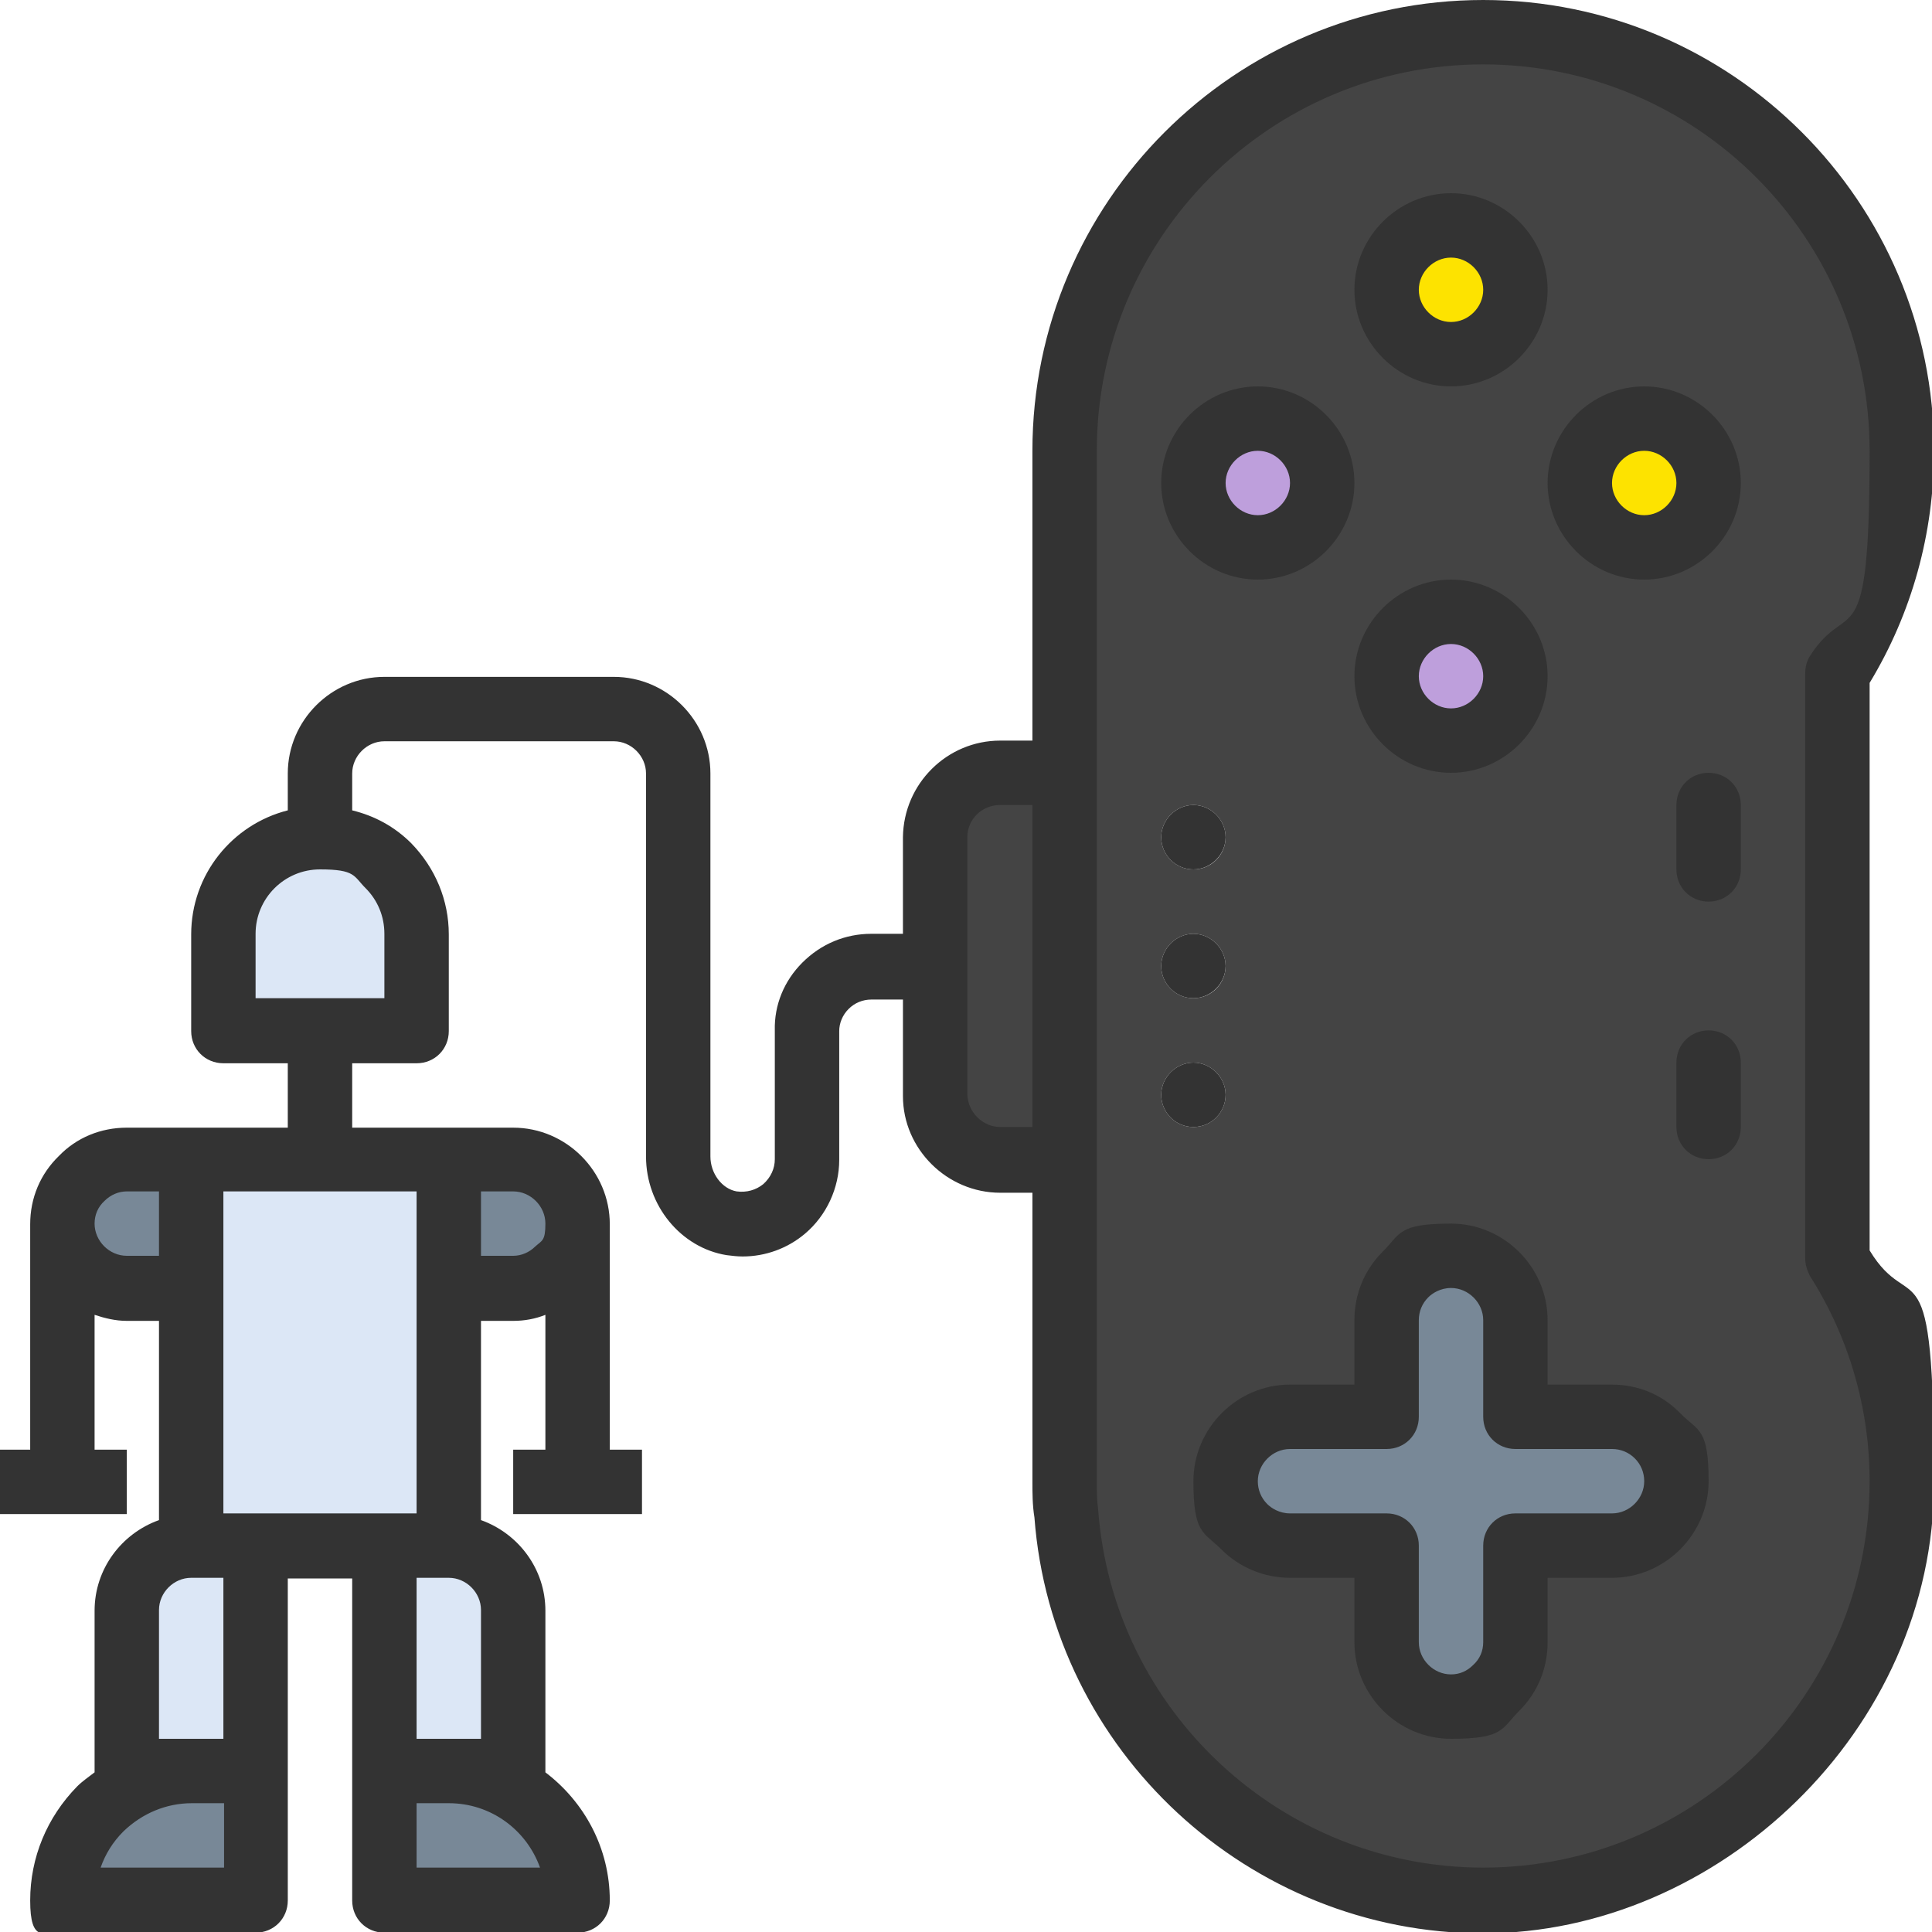 <?xml version="1.0" encoding="UTF-8"?>
<svg id="Layer_6" xmlns="http://www.w3.org/2000/svg" width="288" height="288" baseProfile="tiny" version="1.2" viewBox="0 0 288 288">
  <!-- Generator: Adobe Illustrator 29.4.0, SVG Export Plug-In . SVG Version: 2.1.0 Build 152)  -->
  <path d="M158.7,115.2v57.6h-9.6c-5.3,0-9.6-4.3-9.6-9.6v-38.4c0-5.3,4.3-9.6,9.6-9.6h9.6Z" fill="#444"/>
  <path d="M216.3,33.6c5.3,0,9.6,4.3,9.6,9.6s-4.3,9.6-9.6,9.6-9.6-4.3-9.6-9.6,4.3-9.6,9.6-9.6Z" fill="#fde300"/>
  <path d="M245.1,62.4c5.3,0,9.6,4.3,9.6,9.6s-4.3,9.6-9.6,9.6-9.6-4.3-9.6-9.6,4.3-9.6,9.6-9.6Z" fill="#fde300"/>
  <path d="M187.5,62.4c5.3,0,9.6,4.3,9.6,9.6s-4.3,9.6-9.6,9.6-9.6-4.3-9.6-9.6,4.3-9.6,9.6-9.6Z" fill="#be9fdc"/>
  <path d="M216.3,91.2c5.3,0,9.6,4.3,9.6,9.6s-4.3,9.6-9.6,9.6-9.6-4.3-9.6-9.6,4.3-9.6,9.6-9.6Z" fill="#be9fdc"/>
  <path d="M247,214c1.7,1.7,2.8,4.1,2.8,6.8,0,5.3-4.3,9.6-9.6,9.6h-14.4v14.4c0,2.6-1.1,5-2.8,6.8-1.7,1.8-4.1,2.8-6.8,2.8-5.3,0-9.6-4.3-9.6-9.6v-14.4h-14.4c-2.6,0-5-1.1-6.8-2.8s-2.8-4.1-2.8-6.8c0-5.3,4.3-9.6,9.6-9.6h14.4v-14.4c0-2.6,1.1-5,2.8-6.8s4.2-2.8,6.8-2.8c5.3,0,9.6,4.3,9.6,9.6v14.4h14.4c2.6,0,5,1.1,6.8,2.8Z" fill="#788897"/>
  <path d="M86.1,283.2h-28.8v-19.2h9.6c10.6,0,19.2,8.6,19.2,19.2Z" fill="#788897"/>
  <path d="M38.1,264v19.2H9.3c0-5.3,2.2-10.1,5.6-13.6,3.5-3.5,8.3-5.6,13.6-5.6h9.6Z" fill="#788897"/>
  <path d="M283.5,67.2c0,12.2-3.5,23.6-9.6,33.2v87.2c6.1,9.6,9.6,21,9.6,33.2,0,34.5-27.9,62.4-62.4,62.4s-59.8-25.4-62.2-57.6c-.2-1.6-.2-3.2-.2-4.8V67.2c0-34.5,27.9-62.4,62.4-62.4s62.4,27.9,62.4,62.4ZM254.7,72c0-5.3-4.3-9.6-9.6-9.6s-9.6,4.3-9.6,9.6,4.3,9.6,9.6,9.6,9.6-4.3,9.6-9.6ZM249.9,220.8c0-2.6-1.1-5-2.8-6.8-1.7-1.8-4.1-2.8-6.8-2.8h-14.4v-14.4c0-5.3-4.3-9.6-9.6-9.6s-5,1.1-6.8,2.8-2.8,4.1-2.8,6.8v14.4h-14.4c-5.3,0-9.6,4.3-9.6,9.6s1.1,5,2.8,6.8,4.2,2.8,6.8,2.8h14.4v14.4c0,5.3,4.3,9.6,9.6,9.6s5-1.1,6.8-2.8c1.7-1.7,2.8-4.1,2.8-6.8v-14.4h14.4c5.3,0,9.6-4.3,9.6-9.6ZM225.9,43.2c0-5.3-4.3-9.6-9.6-9.6s-9.6,4.3-9.6,9.6,4.3,9.6,9.6,9.6,9.6-4.3,9.6-9.6ZM225.9,100.8c0-5.3-4.3-9.6-9.6-9.6s-9.6,4.3-9.6,9.6,4.3,9.6,9.6,9.6,9.6-4.3,9.6-9.6ZM197.1,72c0-5.3-4.3-9.6-9.6-9.6s-9.6,4.3-9.6,9.6,4.3,9.6,9.6,9.6,9.6-4.3,9.6-9.6ZM182.7,124.8c0-2.6-2.2-4.8-4.8-4.8s-4.8,2.2-4.8,4.8,2.1,4.8,4.8,4.8,4.8-2.2,4.8-4.8ZM182.7,144c0-2.6-2.2-4.8-4.8-4.8s-4.8,2.2-4.8,4.8,2.1,4.8,4.8,4.8,4.8-2.2,4.8-4.8ZM182.7,163.2c0-2.6-2.2-4.8-4.8-4.8s-4.8,2.2-4.8,4.8,2.1,4.8,4.8,4.8,4.8-2.2,4.8-4.8Z" fill="#444"/>
  <path d="M76.5,172.8c5.3,0,9.6,4.3,9.6,9.6s-1.1,5-2.8,6.8c-1.7,1.8-4.1,2.8-6.8,2.8h-9.6v-19.2h9.6Z" fill="#788897"/>
  <path d="M76.5,240v24h-19.2v-33.6h9.6c5.3,0,9.6,4.3,9.6,9.6Z" fill="#dce7f6"/>
  <polygon points="66.9 192 66.9 230.4 57.3 230.4 38.1 230.4 28.5 230.4 28.5 192 28.5 172.8 47.7 172.8 66.9 172.8 66.9 192" fill="#dce7f6"/>
  <path d="M62.1,139.2v14.4h-28.8v-14.4c0-8,6.4-14.4,14.4-14.4s7.6,1.6,10.2,4.2,4.2,6.2,4.2,10.2Z" fill="#dce7f6"/>
  <path d="M38.1,230.4v33.6h-19.2v-24c0-5.3,4.3-9.6,9.6-9.6h9.6Z" fill="#dce7f6"/>
  <path d="M28.5,172.8v19.2h-9.6c-5.3,0-9.6-4.3-9.6-9.6s1.1-5,2.8-6.8c1.7-1.8,4.1-2.8,6.8-2.8h9.6Z" fill="#788897"/>
  <path d="M177.9,129.6c2.6,0,4.8-2.2,4.8-4.8s-2.2-4.8-4.8-4.8-4.8,2.2-4.8,4.8,2.1,4.8,4.8,4.8Z" fill="#333"/>
  <path d="M177.9,148.8c2.6,0,4.8-2.2,4.8-4.8s-2.2-4.8-4.8-4.8-4.8,2.2-4.8,4.8,2.1,4.8,4.8,4.8Z" fill="#333"/>
  <path d="M182.7,163.2c0-2.6-2.2-4.8-4.8-4.8s-4.8,2.2-4.8,4.8,2.1,4.8,4.8,4.8,4.8-2.2,4.8-4.8Z" fill="#333"/>
  <path d="M240.3,206.4h-9.6v-9.6c0-7.9-6.5-14.4-14.4-14.4s-7.5,1.5-10.2,4.2c-2.7,2.7-4.2,6.3-4.2,10.2v9.6h-9.6c-7.9,0-14.4,6.5-14.4,14.4s1.5,7.5,4.2,10.2c2.7,2.7,6.4,4.2,10.2,4.2h9.6v9.6c0,7.9,6.5,14.4,14.4,14.4s7.5-1.5,10.2-4.2c2.7-2.7,4.2-6.3,4.2-10.2v-9.6h9.6c7.9,0,14.4-6.5,14.4-14.4s-1.5-7.4-4.2-10.1c-2.7-2.8-6.3-4.3-10.2-4.3ZM240.3,225.6h-14.4c-2.7,0-4.8,2.1-4.8,4.8v14.4c0,1.3-.5,2.5-1.5,3.4-.9.9-2,1.4-3.3,1.4-2.6,0-4.8-2.2-4.8-4.8v-14.4c0-2.7-2.1-4.8-4.8-4.8h-14.4c-1.6,0-2.8-.8-3.4-1.4-.9-.9-1.4-2.1-1.4-3.4,0-2.6,2.2-4.8,4.8-4.8h14.4c2.7,0,4.8-2.1,4.8-4.8v-14.4c0-1.3.5-2.5,1.4-3.4.6-.6,1.8-1.4,3.4-1.4,2.6,0,4.8,2.2,4.8,4.8v14.4c0,2.7,2.1,4.8,4.8,4.8h14.4c1.3,0,2.5.5,3.4,1.4.9.9,1.4,2.1,1.4,3.4,0,2.6-2.2,4.8-4.8,4.8Z" fill="#333"/>
  <path d="M187.5,86.4c7.9,0,14.4-6.5,14.4-14.4s-6.5-14.4-14.4-14.4-14.4,6.5-14.4,14.4,6.5,14.4,14.4,14.4ZM187.5,67.2c2.6,0,4.8,2.2,4.8,4.8s-2.2,4.8-4.8,4.8-4.8-2.2-4.8-4.8,2.2-4.8,4.8-4.8Z" fill="#333"/>
  <path d="M216.3,86.4c-7.9,0-14.4,6.5-14.4,14.4s6.5,14.4,14.4,14.4,14.4-6.5,14.4-14.4-6.5-14.4-14.4-14.4ZM216.3,105.6c-2.6,0-4.8-2.2-4.8-4.8s2.2-4.8,4.8-4.8,4.8,2.2,4.8,4.8-2.2,4.8-4.8,4.8Z" fill="#333"/>
  <path d="M216.3,57.6c7.9,0,14.4-6.5,14.4-14.4s-6.5-14.4-14.4-14.4-14.4,6.5-14.4,14.4,6.5,14.4,14.4,14.4ZM216.3,38.4c2.6,0,4.8,2.2,4.8,4.8s-2.2,4.8-4.8,4.8-4.8-2.2-4.8-4.8,2.2-4.8,4.8-4.8Z" fill="#333"/>
  <path d="M245.1,57.6c-7.9,0-14.4,6.5-14.4,14.4s6.5,14.4,14.4,14.4,14.4-6.5,14.4-14.4-6.5-14.4-14.4-14.4ZM245.1,76.8c-2.6,0-4.8-2.2-4.8-4.8s2.2-4.8,4.8-4.8,4.8,2.2,4.8,4.8-2.2,4.8-4.8,4.8Z" fill="#333"/>
  <path d="M278.7,101.8c6.3-10.4,9.6-22.3,9.6-34.6C288.3,30.1,258.1,0,221.1,0s-67.2,30.1-67.2,67.2v43.2h-4.8c-7.9,0-14.4,6.4-14.5,14.4v14.4h-4.7c-3.9,0-7.5,1.5-10.3,4.3-2.7,2.7-4.2,6.3-4.1,10.1v19.2c0,1.4-.6,2.7-1.7,3.7-1.1.9-2.5,1.3-4,1.1-2.2-.4-3.9-2.7-3.9-5.2v-57.1c0-7.9-6.5-14.4-14.4-14.4h-34.2c-7.9,0-14.4,6.5-14.4,14.4v5.5c-8.3,2.1-14.4,9.6-14.4,18.5v14.4c0,2.7,2.1,4.8,4.8,4.8h9.6v9.6h-24c-3.9,0-7.5,1.5-10.1,4.2-2.8,2.7-4.3,6.3-4.3,10.2v33.6H-.3v9.6h19.2v-9.6h-4.8v-20.1c1.5.5,3.1.9,4.8.9h4.8v29.7c-5.6,2-9.6,7.3-9.6,13.5v24s0,0,0,.1c-.9.7-1.8,1.3-2.6,2.1-4.5,4.6-7,10.6-7,17s2.1,4.8,4.8,4.8h28.8c2.7,0,4.8-2.1,4.8-4.8v-48h9.6v48c0,2.7,2.1,4.8,4.8,4.8h28.8c2.7,0,4.8-2.1,4.8-4.8,0-7.8-3.8-14.7-9.6-19.1,0,0,0,0,0-.1v-24c0-6.2-4-11.5-9.6-13.5v-29.7h4.8c1.7,0,3.3-.3,4.8-.9v20.1h-4.8v9.6h19.2v-9.6h-4.8v-33.6c0-7.9-6.5-14.4-14.4-14.4h-24v-9.6h9.6c2.7,0,4.8-2.1,4.8-4.8v-14.4c0-5.1-2-9.9-5.6-13.6-2.5-2.5-5.5-4.1-8.8-4.9v-5.5c0-2.6,2.2-4.8,4.8-4.8h34.2c2.6,0,4.8,2.2,4.8,4.8v57.1c0,7.3,5.2,13.6,12,14.7.8.1,1.6.2,2.4.2,3.4,0,6.7-1.2,9.3-3.4,3.2-2.7,5.1-6.8,5.1-11h-4.8,4.8s0-19.2,0-19.2c0-1.2.5-2.4,1.4-3.3.9-.9,2.1-1.4,3.4-1.4h4.7v14.4c0,7.9,6.6,14.4,14.5,14.4h4.8v43.2c0,1.5,0,3.4.3,5.2,2.6,34.8,32,62,66.9,62s67.2-30.1,67.2-67.2-3.3-24.2-9.6-34.6v-84.4ZM62.1,225.6h-28.8v-48h28.8v48ZM14.1,182.4c0-1.3.5-2.5,1.5-3.4.9-.9,2.1-1.4,3.3-1.4h4.8v9.6h-4.8c-2.6,0-4.8-2.2-4.8-4.8ZM23.7,259.2v-19.2c0-2.6,2.2-4.8,4.8-4.8h4.8v24h-9.6ZM33.3,278.4H15c.7-2,1.8-3.8,3.4-5.4,2.8-2.7,6.4-4.2,10.2-4.2h4.8v9.6ZM62.1,278.4v-9.6h4.8c6.3,0,11.6,4,13.6,9.6h-18.4ZM62.1,259.2v-24h4.8c2.6,0,4.8,2.2,4.8,4.8v19.2h-9.6ZM71.7,177.6h4.8c2.6,0,4.8,2.2,4.8,4.8s-.5,2.5-1.5,3.4c-.9.9-2.1,1.4-3.3,1.4h-4.8v-9.6ZM57.3,139.2v9.6h-19.2v-9.6c0-5.3,4.3-9.6,9.6-9.6s5,1,6.8,2.8c1.8,1.8,2.8,4.2,2.8,6.8ZM149.1,168c-2.6,0-4.8-2.2-4.9-4.8v-38.4c0-2.7,2.2-4.8,4.9-4.8h4.8v48h-4.8ZM221.1,278.4c-30,0-55.2-23.3-57.4-53.4-.2-1.4-.2-2.8-.2-4.2V67.2c0-31.8,25.8-57.6,57.6-57.6s57.6,25.8,57.6,57.6-3.1,21.5-8.9,30.6c-.5.8-.7,1.7-.7,2.6v87.2c0,.9.3,1.8.7,2.6,5.8,9.1,8.9,19.7,8.9,30.6,0,31.8-25.8,57.6-57.6,57.6Z" fill="#333"/>
  <path d="M254.7,153.6c-2.7,0-4.8,2.1-4.8,4.8v9.6c0,2.7,2.1,4.8,4.8,4.8s4.8-2.1,4.8-4.8v-9.6c0-2.7-2.1-4.8-4.8-4.8Z" fill="#333"/>
  <path d="M254.7,115.2c-2.7,0-4.8,2.1-4.8,4.8v9.6c0,2.7,2.1,4.8,4.8,4.8s4.8-2.1,4.8-4.8v-9.6c0-2.7-2.1-4.8-4.8-4.8Z" fill="#333"/>
</svg>